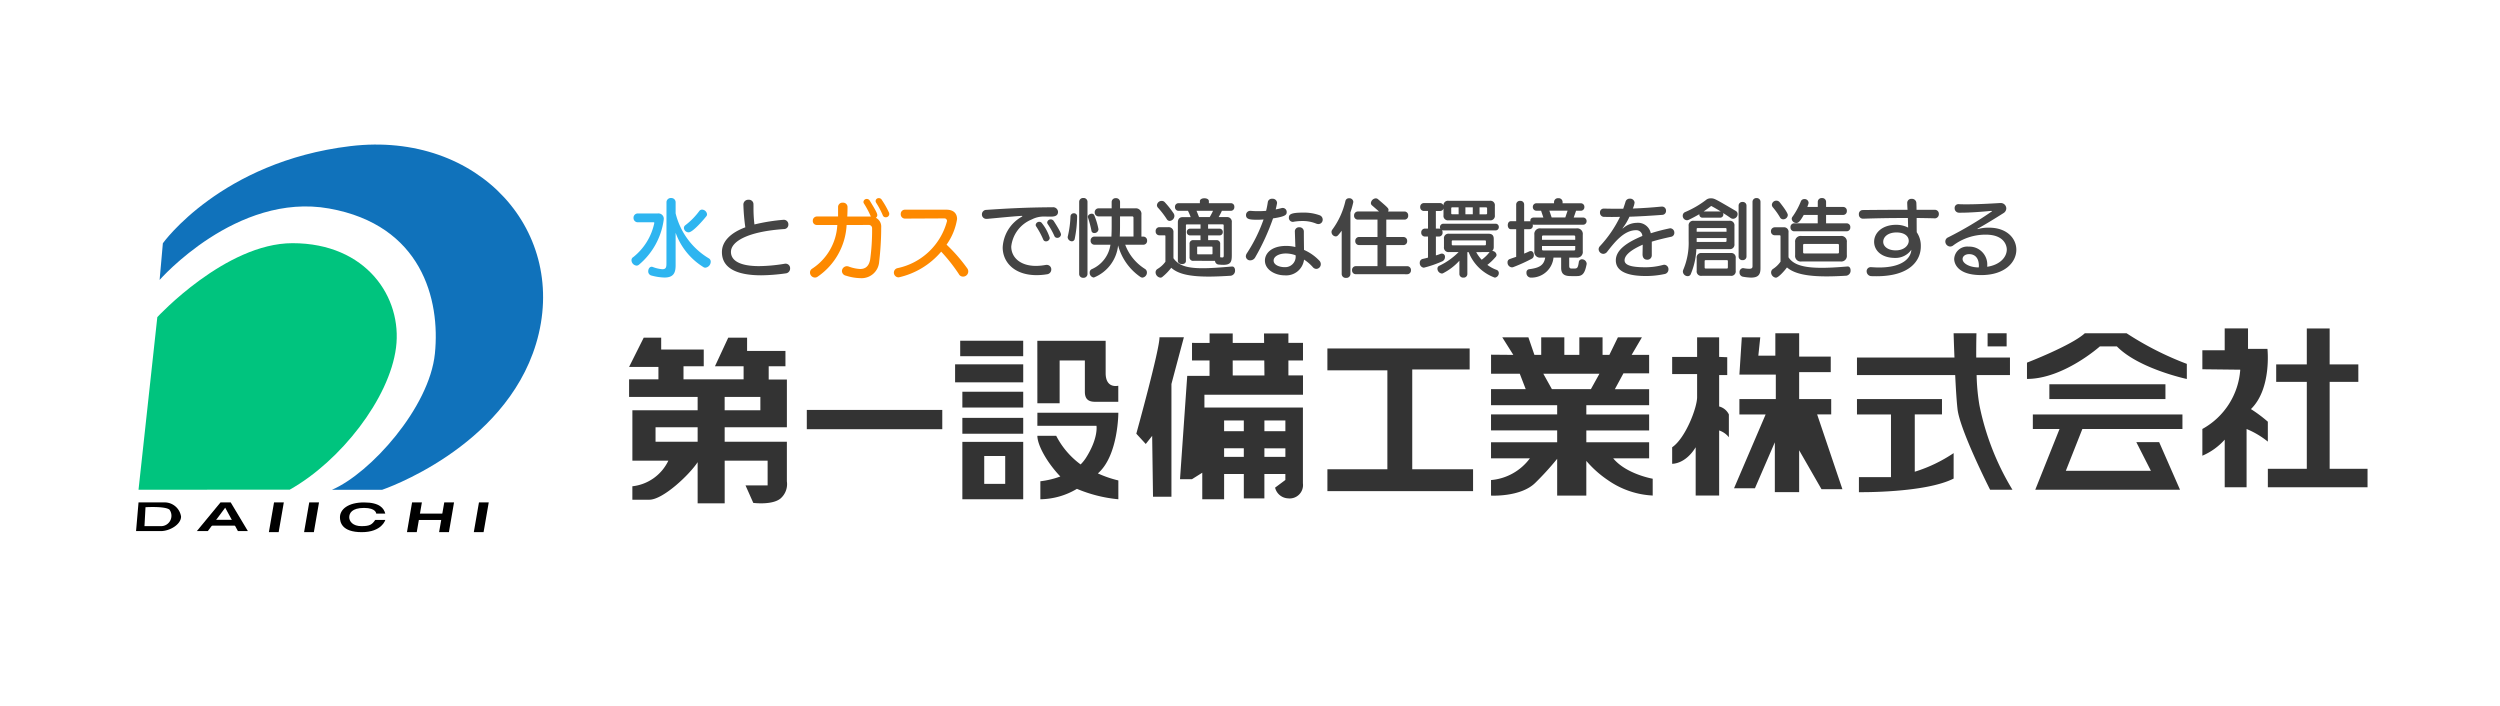 <svg xmlns="http://www.w3.org/2000/svg" xmlns:xlink="http://www.w3.org/1999/xlink" width="294" height="83" viewBox="0 0 294 83">
  <defs>
    <filter id="パス_482" x="1.291" y="13.604" width="60.368" height="58.992" filterUnits="userSpaceOnUse">
      <feOffset input="SourceAlpha"/>
      <feGaussianBlur stdDeviation="5" result="blur"/>
      <feFlood flood-color="#fff" flood-opacity="0.859"/>
      <feComposite operator="in" in2="blur"/>
      <feComposite in="SourceGraphic"/>
    </filter>
    <filter id="パス_483" x="3.773" y="2" width="75.095" height="70.597" filterUnits="userSpaceOnUse">
      <feOffset input="SourceAlpha"/>
      <feGaussianBlur stdDeviation="5" result="blur-2"/>
      <feFlood flood-color="#fff" flood-opacity="0.859"/>
      <feComposite operator="in" in2="blur-2"/>
      <feComposite in="SourceGraphic"/>
    </filter>
    <filter id="パス_484" x="1" y="44.083" width="35.292" height="33.373" filterUnits="userSpaceOnUse">
      <feOffset input="SourceAlpha"/>
      <feGaussianBlur stdDeviation="5" result="blur-3"/>
      <feFlood flood-color="#fff" flood-opacity="0.859"/>
      <feComposite operator="in" in2="blur-3"/>
      <feComposite in="SourceGraphic"/>
    </filter>
    <filter id="パス_485" x="8.151" y="44.082" width="35.999" height="33.375" filterUnits="userSpaceOnUse">
      <feOffset input="SourceAlpha"/>
      <feGaussianBlur stdDeviation="5" result="blur-4"/>
      <feFlood flood-color="#fff" flood-opacity="0.859"/>
      <feComposite operator="in" in2="blur-4"/>
      <feComposite in="SourceGraphic"/>
    </filter>
    <filter id="長方形_103" x="9.667" y="46.125" width="33.272" height="30.685" filterUnits="userSpaceOnUse">
      <feOffset input="SourceAlpha"/>
      <feGaussianBlur stdDeviation="5" result="blur-5"/>
      <feFlood flood-color="#fff" flood-opacity="0.859"/>
      <feComposite operator="in" in2="blur-5"/>
      <feComposite in="SourceGraphic"/>
    </filter>
    <filter id="パス_486" x="16.616" y="44.083" width="31.757" height="33.496" filterUnits="userSpaceOnUse">
      <feOffset input="SourceAlpha"/>
      <feGaussianBlur stdDeviation="5" result="blur-6"/>
      <feFlood flood-color="#fff" flood-opacity="0.859"/>
      <feComposite operator="in" in2="blur-6"/>
      <feComposite in="SourceGraphic"/>
    </filter>
    <filter id="パス_487" x="20.758" y="44.083" width="31.757" height="33.496" filterUnits="userSpaceOnUse">
      <feOffset input="SourceAlpha"/>
      <feGaussianBlur stdDeviation="5" result="blur-7"/>
      <feFlood flood-color="#fff" flood-opacity="0.859"/>
      <feComposite operator="in" in2="blur-7"/>
      <feComposite in="SourceGraphic"/>
    </filter>
    <filter id="パス_488" x="32.86" y="44.083" width="31.758" height="33.496" filterUnits="userSpaceOnUse">
      <feOffset input="SourceAlpha"/>
      <feGaussianBlur stdDeviation="5" result="blur-8"/>
      <feFlood flood-color="#fff" flood-opacity="0.859"/>
      <feComposite operator="in" in2="blur-8"/>
      <feComposite in="SourceGraphic"/>
    </filter>
    <filter id="パス_489" x="36.637" y="44.083" width="31.757" height="33.496" filterUnits="userSpaceOnUse">
      <feOffset input="SourceAlpha"/>
      <feGaussianBlur stdDeviation="5" result="blur-9"/>
      <feFlood flood-color="#fff" flood-opacity="0.859"/>
      <feComposite operator="in" in2="blur-9"/>
      <feComposite in="SourceGraphic"/>
    </filter>
    <filter id="パス_490" x="40.719" y="44.083" width="31.757" height="33.496" filterUnits="userSpaceOnUse">
      <feOffset input="SourceAlpha"/>
      <feGaussianBlur stdDeviation="5" result="blur-10"/>
      <feFlood flood-color="#fff" flood-opacity="0.859"/>
      <feComposite operator="in" in2="blur-10"/>
      <feComposite in="SourceGraphic"/>
    </filter>
    <filter id="長方形_104" x="33.912" y="45.397" width="33.514" height="30.749" filterUnits="userSpaceOnUse">
      <feOffset input="SourceAlpha"/>
      <feGaussianBlur stdDeviation="5" result="blur-11"/>
      <feFlood flood-color="#fff" flood-opacity="0.859"/>
      <feComposite operator="in" in2="blur-11"/>
      <feComposite in="SourceGraphic"/>
    </filter>
    <filter id="パス_491" x="24.982" y="44.087" width="35.331" height="33.496" filterUnits="userSpaceOnUse">
      <feOffset input="SourceAlpha"/>
      <feGaussianBlur stdDeviation="5" result="blur-12"/>
      <feFlood flood-color="#fff" flood-opacity="0.859"/>
      <feComposite operator="in" in2="blur-12"/>
      <feComposite in="SourceGraphic"/>
    </filter>
    <filter id="パス_492" x="58.983" y="23.619" width="234.443" height="50.569" filterUnits="userSpaceOnUse">
      <feOffset input="SourceAlpha"/>
      <feGaussianBlur stdDeviation="5" result="blur-13"/>
      <feFlood flood-color="#fff" flood-opacity="0.859"/>
      <feComposite operator="in" in2="blur-13"/>
      <feComposite in="SourceGraphic"/>
    </filter>
    <filter id="パス_14804" x="69.9" y="8.296" width="182.226" height="39.388" filterUnits="userSpaceOnUse">
      <feOffset input="SourceAlpha"/>
      <feGaussianBlur stdDeviation="5" result="blur-14"/>
      <feFlood flood-color="#fff" flood-opacity="0.859"/>
      <feComposite operator="in" in2="blur-14"/>
      <feComposite in="SourceGraphic"/>
    </filter>
    <filter id="パス_14798" x="80.257" y="8.4" width="38.376" height="39.315" filterUnits="userSpaceOnUse">
      <feOffset input="SourceAlpha"/>
      <feGaussianBlur stdDeviation="5" result="blur-15"/>
      <feFlood flood-color="#fff" flood-opacity="0.859"/>
      <feComposite operator="in" in2="blur-15"/>
      <feComposite in="SourceGraphic"/>
    </filter>
    <filter id="パス_14799" x="87.976" y="8.297" width="31.608" height="32.253" filterUnits="userSpaceOnUse">
      <feOffset input="SourceAlpha"/>
      <feGaussianBlur stdDeviation="5" result="blur-16"/>
      <feFlood flood-color="#fff" flood-opacity="0.859"/>
      <feComposite operator="in" in2="blur-16"/>
      <feComposite in="SourceGraphic"/>
    </filter>
    <filter id="パス_14800" x="90.114" y="9.655" width="38.747" height="37.958" filterUnits="userSpaceOnUse">
      <feOffset input="SourceAlpha"/>
      <feGaussianBlur stdDeviation="5" result="blur-17"/>
      <feFlood flood-color="#fff" flood-opacity="0.859"/>
      <feComposite operator="in" in2="blur-17"/>
      <feComposite in="SourceGraphic"/>
    </filter>
    <filter id="パス_14801" x="59.258" y="10.098" width="33.8" height="36.139" filterUnits="userSpaceOnUse">
      <feOffset input="SourceAlpha"/>
      <feGaussianBlur stdDeviation="5" result="blur-18"/>
      <feFlood flood-color="#fff" flood-opacity="0.859"/>
      <feComposite operator="in" in2="blur-18"/>
      <feComposite in="SourceGraphic"/>
    </filter>
    <filter id="パス_14802" x="61.236" y="8.295" width="37.35" height="39.347" filterUnits="userSpaceOnUse">
      <feOffset input="SourceAlpha"/>
      <feGaussianBlur stdDeviation="5" result="blur-19"/>
      <feFlood flood-color="#fff" flood-opacity="0.859"/>
      <feComposite operator="in" in2="blur-19"/>
      <feComposite in="SourceGraphic"/>
    </filter>
    <filter id="パス_14803" x="65.42" y="9.655" width="32.723" height="32.673" filterUnits="userSpaceOnUse">
      <feOffset input="SourceAlpha"/>
      <feGaussianBlur stdDeviation="5" result="blur-20"/>
      <feFlood flood-color="#fff" flood-opacity="0.859"/>
      <feComposite operator="in" in2="blur-20"/>
      <feComposite in="SourceGraphic"/>
    </filter>
  </defs>
  <g id="ロゴ" transform="translate(-31 -17)">
    <rect id="長方形_1613" data-name="長方形 1613" width="294" height="83" transform="translate(31 17)" fill="#fff"/>
    <g id="スマホロゴ" transform="translate(47 25)">
      <g transform="matrix(1, 0, 0, 1, -16, -8)" filter="url(#パス_482)">
        <path id="パス_482-2" data-name="パス 482" d="M.82,61.692l2.211-20.3s8.021-8.688,15.894-8.694c8.692,0,12.937,6.385,12.177,12.287-.769,5.993-6.533,13.351-12.5,16.7Z" transform="translate(15.47 -4.1)" fill="#00c47e"/>
      </g>
      <g transform="matrix(1, 0, 0, 1, -16, -8)" filter="url(#パス_483)">
        <path id="パス_483-2" data-name="パス 483" d="M7.81,15.92s9.051-10.346,19.936-8.4S40.832,18.222,40.185,24.58,32.6,38.656,28.076,40.6h5.9s14.374-4.829,18.1-17.163C56.03,10.339,45.418-1.646,30.223.186S8.193,11.607,8.193,11.607Z" transform="translate(10.96 17)" fill="#1072bb"/>
      </g>
      <g transform="matrix(1, 0, 0, 1, -16, -8)" filter="url(#パス_484)">
        <path id="パス_484-2" data-name="パス 484" d="M2.868,121.364H.99l.121-2.225s2.268-.142,2.815.28A1.224,1.224,0,0,1,2.868,121.364Zm.586-2.79H.291L0,121.947H2.907c1.05,0,2.385-.777,2.385-1.71a1.955,1.955,0,0,0-1.838-1.662Z" transform="translate(16 -59.49)" fill-rule="evenodd"/>
      </g>
      <g transform="matrix(1, 0, 0, 1, -16, -8)" filter="url(#パス_485)">
        <path id="パス_485-2" data-name="パス 485" d="M20.15,121.944h1.292l2.041-2.751,1.495,2.751h1.171l-2.02-3.375H22.936Z" transform="translate(3 -59.49)"/>
      </g>
      <g transform="matrix(1, 0, 0, 1, -16, -8)" filter="url(#長方形_103)">
        <rect id="長方形_103-2" data-name="長方形 103" width="3.272" height="0.685" transform="translate(24.67 61.13)"/>
      </g>
      <g transform="matrix(1, 0, 0, 1, -16, -8)" filter="url(#パス_486)">
        <path id="パス_486-2" data-name="パス 486" d="M45.15,122.07H44l.607-3.5h1.15Z" transform="translate(-12.38 -59.49)"/>
      </g>
      <g transform="matrix(1, 0, 0, 1, -16, -8)" filter="url(#パス_487)">
        <path id="パス_487-2" data-name="パス 487" d="M56.82,122.07H55.67l.607-3.5h1.15Z" transform="translate(-19.91 -59.49)"/>
      </g>
      <g transform="matrix(1, 0, 0, 1, -16, -8)" filter="url(#パス_488)">
        <path id="パス_488-2" data-name="パス 488" d="M90.92,122.07H89.77l.6-3.5h1.155Z" transform="translate(-41.91 -59.49)"/>
      </g>
      <g transform="matrix(1, 0, 0, 1, -16, -8)" filter="url(#パス_489)">
        <path id="パス_489-2" data-name="パス 489" d="M101.563,122.07h-1.155l.607-3.5h1.15Z" transform="translate(-48.77 -59.49)"/>
      </g>
      <g transform="matrix(1, 0, 0, 1, -16, -8)" filter="url(#パス_490)">
        <path id="パス_490-2" data-name="パス 490" d="M113.059,122.07H111.91l.607-3.5h1.15Z" transform="translate(-56.19 -59.49)"/>
      </g>
      <g transform="matrix(1, 0, 0, 1, -16, -8)" filter="url(#長方形_104)">
        <rect id="長方形_104-2" data-name="長方形 104" width="3.514" height="0.749" transform="translate(48.91 60.4)"/>
      </g>
      <g transform="matrix(1, 0, 0, 1, -16, -8)" filter="url(#パス_491)">
        <path id="パス_491-2" data-name="パス 491" d="M71.833,119.889s0-.667-1.434-.667-1.739.625-1.739,1.1.42,1.043,1.434,1.043,1.253-.2,1.619-.727H72.9s-.4,1.434-2.765,1.434-2.566-1.192-2.566-1.75c0-.937.969-1.746,2.829-1.746s2.342.706,2.5,1.312H71.833Z" transform="translate(-27.59 -59.49)"/>
      </g>
      <g transform="matrix(1, 0, 0, 1, -16, -8)" filter="url(#パス_492)">
        <path id="パス_492-2" data-name="パス 492" d="M188.651,49.261H185.2v2.071h8.062V52.9h-7.674v5.924h4.23a5.327,5.327,0,0,1-4.232,3.012v1.58h2c1.59,0,4.68-2.9,5.676-4.415l0,4.84h3.181V58.823h5.05v2.911h-2.6l.914,2.057s2.18.288,3.181-.5a2.238,2.238,0,0,0,.768-2.039V56.6h-7.315v-1.7h7.317V49.284h-2.139V47.721h1.97V45.916h-4.511V44.357h-2.216L195.3,47.721h3.368v1.54H191.6v-1.54h2.381v-1.97h-5.006V44.357h-2.052L185.2,47.8h3.451v1.458Zm7.788,2.071h4.2V52.9h-4.2ZM193.262,56.6h-4.95v-1.7h4.95ZM206.1,52.858V55.12h15.932V52.858Zm18.039-8.135v1.814h7.409V44.723Zm-.6,2.77v2.116h8.012V47.492Zm.854,3.222v1.863h7.157V50.715Zm0,3.076v1.865h7.157V53.79Zm5.039,7.76h-2.467V58.274h2.467Zm-5.039-4.94v6.755h7.157V56.61Zm8.821-4.534h2.619V47.038H238.8v3.674c0,.759.306,1.188,1.188,1.188h2.742V50.011s-1.485.4-1.485-1.485v-3.8h-8.035Zm0,2.646h6.952s.251,1.435-1.257,3.8a4.6,4.6,0,0,1-.608.745,9.618,9.618,0,0,1-2.87-3.364h-2.216c0,1.065,1.092,3.1,2.7,4.781a10.3,10.3,0,0,1-2.349.562v2.116a8.584,8.584,0,0,0,4.3-1.225,16.435,16.435,0,0,0,4.872,1.225V61.149a12.955,12.955,0,0,1-2.409-.827l.091-.082c2.317-2.116,2.317-7.052,2.317-7.052h-9.52Zm13.5,1.184.1,7.157h2.167V49.809c.356-1.357,1.463-5.494,1.463-5.494h-2.87c.053,1.312-2.724,11.337-2.724,11.337l1.111,1.211ZM251.4,44.975V47.04h2.061l0,1.814h-2.624L249.989,61H251.4l1.207-.759v3.126h2.569V60.395h2.317l0,2.87h2.418v-2.87h2.467v.7l-1.207.9a1.64,1.64,0,0,0,1.508,1.26,1.573,1.573,0,0,0,1.764-1.764V52.577H252.86V51.071h11.592V48.8h-1.716V47.04h1.716V44.974h-1.716V43.865h-2.87l.014,1.111h-3.693V43.865h-2.719l0,1.111Zm4.785,2.066H259.9l.018,1.764h-3.73Zm-1.01,11.337V57.369h2.317v1.006Zm0-3.021V54.1h2.317v1.26Zm4.739-1.26h2.467v1.26h-2.467Zm2.467,3.277v1.006h-2.467v-1.01Zm4.94-11.741V48.2h7.054V59.837h-7.052v2.569h17.13V59.837H277.3V48.1h6.751V45.629Zm21.866.752-2.619-.023V48.6h3.377l.7,1.814h-4.081V52.3h7.779v1.083l-7.779,0v1.883h7.779v1.391h-7.779V58.55l4.57,0a6.343,6.343,0,0,1-4.57,2.555v1.828s3.473.192,5.188-1.485a33.461,33.461,0,0,0,2.591-2.843v4.328h3.428V58.85a12.453,12.453,0,0,0,2.514,2.248,10.07,10.07,0,0,0,5.293,1.828V60.948s-3.108-.535-4.648-2.4l4.228,0V56.659h-7.386V55.271h7.386V53.388l-7.386,0V52.3h7.386V50.418h-4.031l1.01-1.865h3.021V46.384H303.1l1.211-2.066h-2.825l-1.005,2.066h-.8V44.321H296.95v2.064h-1.764V44.321h-2.719v2.064h-.8l-.709-2.066h-3.071Zm4.538,4.031-1.01-1.814h6.6l-1.006,1.814Zm19.666-3.794v-2.3H310.8v2.3h-2.934v2.02H310.8v2.715c0,1.248-1.371,4.829-2.934,5.891v1.942s1.526.078,2.765-1.942v5.676h2.761V55.271a2.431,2.431,0,0,1,1.143.8V53.388a1.752,1.752,0,0,0-1.143-.937V48.759h.951v-2.1Zm9.411-.037,0-2.742H320v2.631h-2l.228-2.152h-2.171l-.283,4.378h4.282v2.88h-4.282v1.81h3.085l-3.716,8.679H317.6l2.34-5.406v5.862H322.8V57.6l2.628,4.579h2.459l-2.971-8.793h1.654V51.58H322.8V48.415h3.716V46.587H322.8Zm24.79,2.171V46.7h-3.967c-.009-1.6.027-2.856.027-2.856h-2.687s.032,1.248.1,2.856H329.6v2.057H341.15c.073,1.517.164,3.039.274,4,.288,2.514,3.831,9.484,3.831,9.484h2.628A30.817,30.817,0,0,1,344,52.3a24.231,24.231,0,0,1-.329-3.542H347.6Zm-2.63-4.911v1.542H347.2V43.845ZM329.6,51.58v1.81l4,0v7.37h-3.771v1.769s7.768.114,11.138-1.6V57.936a17.391,17.391,0,0,1-4.57,2.189V53.384l3.2,0V51.58Zm28.565-6.193h2c2.572,2.628,8.227,3.831,8.227,3.831V47.442a36.553,36.553,0,0,1-7.086-3.6h-4.913c-1.54,1.426-6.8,3.455-6.8,3.455v1.915C353.879,49.215,358.166,45.387,358.166,45.387Zm-5.941,6.193h13.652V49.841H352.224Zm-1.942,1.81V55.1h3.14l-2.856,7.144h17.025l-2.454-5.6h-2.687l1.714,3.368h-10l1.942-4.913h11.769V53.388Zm19.936-5.315,4.456.052a8.634,8.634,0,0,1-4.456,6.97v3.144a7.427,7.427,0,0,0,2.628-1.889v5.6h2.572V55.1a10.079,10.079,0,0,1,2.5,1.485V54.243a16.568,16.568,0,0,0-1.988-1.485c2.459-2.4,1.942-7.085,1.942-7.085h-2.285v-2.4h-2.742v2.569h-2.628ZM378.9,49.56h3.6V59.784H377.92v2.171h11.723V59.782h-4.456V49.558h3.373V47.5h-3.373V43.274H382.5V47.5h-3.6Z" transform="translate(-111.22 -4.65)" fill="#333" fill-rule="evenodd"/>
      </g>
      <g transform="matrix(1, 0, 0, 1, -16, -8)" filter="url(#パス_14804)">
        <path id="パス_14804-2" data-name="パス 14804" d="M-131.333-15.329a.525.525,0,0,0-.167-.39.525.525,0,0,0-.4-.139.569.569,0,0,0-.427.141.569.569,0,0,0-.191.407,23.656,23.656,0,0,0,.228,2.692c-1.715.638-2.752,1.645-2.752,2.912,0,1.974,1.895,2.732,4.627,2.732a21.886,21.886,0,0,0,2.892-.229.566.566,0,0,0,.5-.577.528.528,0,0,0-.147-.4.528.528,0,0,0-.391-.161.447.447,0,0,0-.108.009,19.248,19.248,0,0,1-3,.278c-2.3,0-3.311-.668-3.311-1.675,0-1.207,1.935-2.393,6.253-2.683a.513.513,0,0,0,.363-.164.513.513,0,0,0,.136-.374.536.536,0,0,0-.16-.4.536.536,0,0,0-.4-.153,22.369,22.369,0,0,0-3.43.548,15.985,15.985,0,0,1-.11-2.074ZM-99.8-13.964q.09,0,.09.03c0,.02-.03.052-.1.09a4.392,4.392,0,0,0-2.214,3.59c0,1.725,1.356,3.261,3.989,3.261a7.468,7.468,0,0,0,1.207-.1.563.563,0,0,0,.519-.558.525.525,0,0,0-.15-.392.525.525,0,0,0-.389-.157.614.614,0,0,0-.13.01,6.613,6.613,0,0,1-1.127.11c-1.9,0-2.912-1.037-2.912-2.274A3.877,3.877,0,0,1-98.6-13.545a3.044,3.044,0,0,1,1.5-.339c.219,0,.449.01.678.01.339,0,.907-.01.907-.558a.569.569,0,0,0-.2-.41.569.569,0,0,0-.434-.135c-3.48.02-5.864.179-7.808.309a.521.521,0,0,0-.367.163.521.521,0,0,0-.142.375.513.513,0,0,0,.164.383.513.513,0,0,0,.394.135h.07c1.147-.1,2.633-.259,3.989-.349Zm3.311,2.593a5.293,5.293,0,0,0-.907-1.715.384.384,0,0,0-.319-.18.42.42,0,0,0-.429.367.322.322,0,0,0,.06.179,9.767,9.767,0,0,1,.828,1.536.337.337,0,0,0,.319.219.439.439,0,0,0,.448-.406Zm1.326-.389c0-.09-.052-.359-.858-1.6a.42.42,0,0,0-.349-.189.406.406,0,0,0-.42.359.345.345,0,0,0,.07.2,8.79,8.79,0,0,1,.778,1.4.346.346,0,0,0,.329.21.43.43,0,0,0,.449-.378Zm9.683,1.191a.445.445,0,0,0,.323-.144.445.445,0,0,0,.116-.334.445.445,0,0,0-.116-.334.445.445,0,0,0-.323-.144h-.229v-2.585a.655.655,0,0,0-.186-.552.655.655,0,0,0-.552-.186h-1.775v-.758a.453.453,0,0,0-.15-.324.454.454,0,0,0-.338-.115.457.457,0,0,0-.344.112.457.457,0,0,0-.155.327v.758h-1.526a.447.447,0,0,0-.334.127.447.447,0,0,0-.134.332.46.46,0,0,0,.127.347.46.46,0,0,0,.342.141h1.526v1.137c0,.439-.01.848-.03,1.237h-2.014a.443.443,0,0,0-.317.147.443.443,0,0,0-.112.331.443.443,0,0,0,.112.331.443.443,0,0,0,.317.147h1.9A3.709,3.709,0,0,1-91.564-7.69a.427.427,0,0,0-.229.409.548.548,0,0,0,.489.568,4.577,4.577,0,0,0,2.852-3.779,6.577,6.577,0,0,0,2.624,3.71.486.486,0,0,0,.239.08.6.6,0,0,0,.527-.6A.487.487,0,0,0-85.3-7.73a5.7,5.7,0,0,1-2.314-2.839Zm-7.552,3.448a.453.453,0,0,0,.15.324.453.453,0,0,0,.338.115A.448.448,0,0,0-92.2-6.8a.448.448,0,0,0,.149-.326v-8.5a.448.448,0,0,0-.149-.326.448.448,0,0,0-.34-.113.453.453,0,0,0-.338.115.453.453,0,0,0-.15.324Zm6.392-4.409h-1.615c.02-.4.03-.8.03-1.237V-13.9H-86.8a.139.139,0,0,1,.118.039.139.139,0,0,1,.039.118ZM-93.272-13.9a.353.353,0,0,0-.107-.269.353.353,0,0,0-.272-.1.385.385,0,0,0-.4.367,12.059,12.059,0,0,1-.319,2.362.409.409,0,0,0-.01.11.515.515,0,0,0,.5.459.346.346,0,0,0,.329-.309,13.5,13.5,0,0,0,.279-2.6Zm2.034-.1a.315.315,0,0,0-.319-.219c-.21,0-.449.157-.449.359a.248.248,0,0,0,.01.09,12.536,12.536,0,0,1,.409,1.546.318.318,0,0,0,.339.279.472.472,0,0,0,.489-.449,8.4,8.4,0,0,0-.477-1.6Zm14.183,5.326a.466.466,0,0,0,.459.439,4.91,4.91,0,0,0,.509.03c.878,0,1.007-.349,1.007-1.127v-3.858a.55.55,0,0,0-.148-.466.55.55,0,0,0-.461-.164h-.937a7.306,7.306,0,0,0,.379-.738h1.059a.413.413,0,0,0,.3-.135.413.413,0,0,0,.106-.314.408.408,0,0,0-.1-.315.408.408,0,0,0-.3-.133h-2.593v-.229c0-.239-.259-.349-.529-.349s-.529.11-.529.349v.229h-2.523a.414.414,0,0,0-.3.135.414.414,0,0,0-.106.314.42.42,0,0,0,.109.312.42.42,0,0,0,.3.137h1.117a6.1,6.1,0,0,1,.319.738h-.907c-.4,0-.6.219-.6.63v4.527c0,.239.249.367.489.367s.459-.11.459-.367v-4.18a.1.1,0,0,1,.03-.09.1.1,0,0,1,.09-.03h1.6v.506h-1.249a.364.364,0,0,0-.263.117.364.364,0,0,0-.1.272.367.367,0,0,0,.093.277.367.367,0,0,0,.266.122h1.247v.558h-.818a.417.417,0,0,0-.35.118.417.417,0,0,0-.118.35v1.506a.41.41,0,0,0,.12.347.41.41,0,0,0,.349.112Zm1.972.668c-1.386.12-2.5.2-3.42.2-1.837,0-2.834-.309-3.44-1.177v-3.022a.559.559,0,0,0-.149-.457.559.559,0,0,0-.449-.172h-1.064a.437.437,0,0,0-.319.145.437.437,0,0,0-.11.333.437.437,0,0,0,.11.333.437.437,0,0,0,.319.145h.618c.08,0,.1.04.1.12v2.986a3.1,3.1,0,0,1-.937.855.462.462,0,0,0-.219.4.643.643,0,0,0,.558.618.34.34,0,0,0,.219-.07A6.511,6.511,0,0,0-82.2-7.86c.828.758,2.254,1.037,4.418,1.037.768,0,1.627-.04,2.583-.1a.594.594,0,0,0,.5-.638c0-.229-.11-.449-.339-.449Zm-.945-1.365c0,.229-.02.3-.179.3a1.512,1.512,0,0,1-.239-.03v-1.537a.413.413,0,0,0-.117-.352.413.413,0,0,0-.352-.117h-.949v-.561H-76.5a.367.367,0,0,0,.266-.122.367.367,0,0,0,.093-.277.364.364,0,0,0-.1-.272.364.364,0,0,0-.263-.117h-1.365v-.509h1.705c.09,0,.13.04.13.12Zm-6.921-6.183a.472.472,0,0,0-.367-.17.558.558,0,0,0-.568.5.44.44,0,0,0,.14.319,10.189,10.189,0,0,1,1.037,1.356.388.388,0,0,0,.329.179.6.6,0,0,0,.548-.588.564.564,0,0,0-.1-.309,10.913,10.913,0,0,0-1.019-1.288Zm5.6,6.012c0,.07-.02.1-.1.1h-1.615c-.07,0-.09-.03-.09-.1v-.728c0-.06.03-.08.09-.08h1.614c.07,0,.1.02.1.08Zm.06-5.016a7.46,7.46,0,0,1-.389.738H-78.93c-.1-.239-.189-.489-.3-.738Zm10.7,5.734a4.873,4.873,0,0,1,1.027.878.565.565,0,0,0,.429.219.551.551,0,0,0,.519-.558.583.583,0,0,0-.179-.42,5.585,5.585,0,0,0-1.795-1.256c-.01-.718-.02-1.466-.02-2.164a.5.5,0,0,0-.157-.363.5.5,0,0,0-.372-.135.483.483,0,0,0-.366.119.483.483,0,0,0-.162.349c0,.02,0,.02.06,1.855a4.5,4.5,0,0,0-1.087-.13c-1.735,0-2.493.888-2.493,1.725,0,1.067,1.177,1.735,2.324,1.735A2.116,2.116,0,0,0-66.584-8.827Zm-6.332-5.731a.491.491,0,0,0-.348.147.491.491,0,0,0-.14.351c0,.538.558.548,1.376.548q.344,0,.688-.03a18.261,18.261,0,0,1-1.965,3.979.694.694,0,0,0-.12.349.5.5,0,0,0,.163.351.5.5,0,0,0,.365.128.674.674,0,0,0,.588-.379,26.6,26.6,0,0,0,2.084-4.557c1.466-.219,1.606-.42,1.606-.748a.468.468,0,0,0-.13-.335.468.468,0,0,0-.329-.144.467.467,0,0,0-.157.02c-.229.06-.449.11-.678.157q.09-.359.15-.688a.374.374,0,0,0,.01-.1.513.513,0,0,0-.185-.355.513.513,0,0,0-.383-.114.477.477,0,0,0-.519.389,10.326,10.326,0,0,1-.2,1.029c-.319.03-.638.04-.957.04a8.419,8.419,0,0,1-.868-.04ZM-64.9-13a.506.506,0,0,0,.364-.152.506.506,0,0,0,.145-.367.545.545,0,0,0-.339-.509,5.4,5.4,0,0,0-1.994-.319c-1.4,0-1.645.21-1.645.6a.472.472,0,0,0,.128.34.472.472,0,0,0,.331.149.276.276,0,0,0,.09-.01,5.956,5.956,0,0,1,1.027-.09,4.137,4.137,0,0,1,1.627.3A.735.735,0,0,0-64.9-13Zm-2.67,3.76a1.234,1.234,0,0,1-.366.955,1.234,1.234,0,0,1-.96.351c-.509,0-1.266-.219-1.266-.778,0-.479.63-.828,1.436-.828a3.323,3.323,0,0,1,1.147.21ZM-54.45-7.1a.442.442,0,0,0,.32-.14.442.442,0,0,0,.118-.329.445.445,0,0,0-.115-.334.445.445,0,0,0-.322-.145h-2.463v-2.482h2.024a.437.437,0,0,0,.319-.145.437.437,0,0,0,.11-.333.434.434,0,0,0-.112-.328.434.434,0,0,0-.316-.141h-2.024v-2.044h2.144a.437.437,0,0,0,.319-.145.437.437,0,0,0,.11-.333.437.437,0,0,0-.11-.333.437.437,0,0,0-.319-.145H-56.7a.454.454,0,0,0,.05-.2c0-.18-.14-.309-1.247-1.256a.4.4,0,0,0-.249-.091.619.619,0,0,0-.577.548.353.353,0,0,0,.13.279l.828.718h-2.5a.443.443,0,0,0-.317.147A.443.443,0,0,0-60.7-14a.443.443,0,0,0,.112.331.443.443,0,0,0,.317.147h2.324v2.044h-2.184a.44.44,0,0,0-.314.143.44.44,0,0,0-.115.326.444.444,0,0,0,.112.331.443.443,0,0,0,.317.147h2.184V-8.05h-2.563a.444.444,0,0,0-.317.147.443.443,0,0,0-.112.331.44.44,0,0,0,.115.326.44.44,0,0,0,.314.143Zm-7.707-.01a.469.469,0,0,0,.165.331.469.469,0,0,0,.353.108.466.466,0,0,0,.348-.111.466.466,0,0,0,.161-.328v-7.26a10.823,10.823,0,0,0,.329-1.167.276.276,0,0,0,.01-.09.457.457,0,0,0-.489-.409.42.42,0,0,0-.439.319,9.091,9.091,0,0,1-1.546,3.381.459.459,0,0,0-.09.269.53.53,0,0,0,.479.519c.189,0,.259-.052.718-.668Zm18.089-5.144a.379.379,0,0,0,.282-.114.379.379,0,0,0,.107-.285.376.376,0,0,0-.11-.279.376.376,0,0,0-.279-.11H-50.2a.4.4,0,0,0-.293.128.4.4,0,0,0-.106.3.583.583,0,0,0,.04.179.379.379,0,0,0-.157-.03h-.367v-2.074h.489a.4.4,0,0,0,.409-.3v.8a.525.525,0,0,0,.148.451.525.525,0,0,0,.451.148h4.842a.525.525,0,0,0,.451-.148.525.525,0,0,0,.148-.451V-15.14a.525.525,0,0,0-.148-.45.525.525,0,0,0-.45-.147h-4.845a.525.525,0,0,0-.441.142.525.525,0,0,0-.157.436.415.415,0,0,0-.409-.309h-1.9a.432.432,0,0,0-.313.137.432.432,0,0,0-.116.322.435.435,0,0,0,.113.327.435.435,0,0,0,.316.141h.489v2.074h-.367a.435.435,0,0,0-.316.141.435.435,0,0,0-.113.327.44.44,0,0,0,.115.326.44.44,0,0,0,.314.143h.367v2.473c-.2.06-.409.11-.63.157a.445.445,0,0,0-.339.459.534.534,0,0,0,.48.572,12.894,12.894,0,0,0,2.184-.758.551.551,0,0,0,.3-.5.36.36,0,0,0-.087-.276.36.36,0,0,0-.262-.123.59.59,0,0,0-.21.04,3.361,3.361,0,0,1-.509.17v-2.214h.367a.448.448,0,0,0,.318-.159.448.448,0,0,0,.1-.34.552.552,0,0,0-.06-.259.452.452,0,0,0,.157.03Zm-4.248,5.124a.434.434,0,0,0,.141.316.434.434,0,0,0,.328.112.429.429,0,0,0,.329-.111.429.429,0,0,0,.139-.318V-9.7h.15a5.2,5.2,0,0,0,3.081,3,.541.541,0,0,0,.469-.54.392.392,0,0,0-.281-.379A4.161,4.161,0,0,1-45.026-8.2a6.6,6.6,0,0,0,.969-.928.367.367,0,0,0,.11-.249.518.518,0,0,0-.509-.459.615.615,0,0,0,.18-.469v-.957c0-.409-.2-.6-.608-.6h-4.647a.525.525,0,0,0-.451.148.525.525,0,0,0-.148.451v.957a.529.529,0,0,0,.15.449.529.529,0,0,0,.449.15h1.127A8.14,8.14,0,0,1-50.669-8.1a.364.364,0,0,0-.229.349.582.582,0,0,0,.519.568.352.352,0,0,0,.189-.06,6.732,6.732,0,0,0,1.875-1.446Zm3.121-3.5c0,.09-.04.13-.12.13h-3.779c-.08,0-.12-.04-.12-.13v-.329a.1.1,0,0,1,.03-.09.1.1,0,0,1,.09-.03h3.779a.1.1,0,0,1,.09.03.1.1,0,0,1,.03.09Zm.429.927a4.689,4.689,0,0,1-.926.9,4.267,4.267,0,0,1-.648-.9Zm-.289-4.577a.116.116,0,0,1-.033.1.116.116,0,0,1-.1.033h-.758v-.818h.758c.08,0,.13.04.13.12Zm-1.685.13h-.868v-.818h.867Zm-1.665,0h-.738a.116.116,0,0,1-.1-.033.116.116,0,0,1-.033-.1v-.568a.114.114,0,0,1,.13-.12h.738Zm13.9,7.27c.648,0,.937-.289,1.147-1.378a.248.248,0,0,0,.01-.08.554.554,0,0,0-.548-.519.367.367,0,0,0-.379.349c-.1.658-.18.738-.529.738h-.279c-.17,0-.319-.01-.319-.319v-.966h.848a.661.661,0,0,0,.561-.187.661.661,0,0,0,.187-.561v-1.942a.661.661,0,0,0-.187-.561.661.661,0,0,0-.561-.187h-4.2a.661.661,0,0,0-.558.188.661.661,0,0,0-.188.558v1.942a.661.661,0,0,0,.187.561.661.661,0,0,0,.561.187h.529c-.157.937-.738,1.217-1.885,1.365a.372.372,0,0,0-.247.144.372.372,0,0,0-.072.276.536.536,0,0,0,.134.392.536.536,0,0,0,.374.179h.07a2.616,2.616,0,0,0,2.6-2.353h.9v1.207c0,.9.608.967,1.217.967Zm.718-6.043a.407.407,0,0,0,.31-.119.407.407,0,0,0,.119-.31.405.405,0,0,0-.121-.3.405.405,0,0,0-.307-.115h-1.086l.279-.8h.548a.415.415,0,0,0,.311-.125.415.415,0,0,0,.118-.314.415.415,0,0,0-.118-.314.415.415,0,0,0-.311-.125h-2.134v-.157a.457.457,0,0,0-.155-.327.457.457,0,0,0-.344-.112.46.46,0,0,0-.349.109.46.46,0,0,0-.159.33v.157H-39.25a.42.42,0,0,0-.31.126.42.42,0,0,0-.119.312.42.42,0,0,0,.119.312.42.42,0,0,0,.31.126h.54l.269.8h-1.1c-.279,0-.429.14-.429.349a.276.276,0,0,0,.01.09H-40.7V-15.3a.429.429,0,0,0-.139-.318.429.429,0,0,0-.329-.111.434.434,0,0,0-.328.112.434.434,0,0,0-.141.316v1.965h-.63c-.239,0-.359.229-.359.469s.12.469.359.469h.63v3.251c-.229.08-.479.157-.748.259a.387.387,0,0,0-.269.4.558.558,0,0,0,.5.577.4.4,0,0,0,.179-.03,18.764,18.764,0,0,0,2.213-1.005.46.46,0,0,0,.2-.409c0-.239-.12-.469-.349-.469a.465.465,0,0,0-.219.05c-.157.08-.349.157-.568.249V-12.4h.638a.388.388,0,0,0,.288-.134.388.388,0,0,0,.091-.3.253.253,0,0,0-.02-.12.414.414,0,0,0,.157.03Zm-.907,2.872a.142.142,0,0,1-.041.117.142.142,0,0,1-.117.041h-3.6a.14.14,0,0,1-.112-.043.14.14,0,0,1-.037-.114v-.367h3.909Zm0-1.1H-38.6v-.359a.132.132,0,0,1,.037-.112.132.132,0,0,1,.112-.037h3.6c.11,0,.157.052.157.15Zm-1.167-2.624h-1.606l-.269-.8h2.144Zm9.384,5.855c-1.665,0-2.414-.259-2.414-.818,0-.489.5-1.117,2.134-1.837,0,.1-.02,1.037-.02,1.167.01.329.17.6.548.6a.513.513,0,0,0,.378-.14.513.513,0,0,0,.161-.369v-1.613c.568-.179,1.4-.389,2.284-.577a.458.458,0,0,0,.367-.469.506.506,0,0,0-.137-.37.506.506,0,0,0-.361-.159,21.555,21.555,0,0,0-2.271.587,1.536,1.536,0,0,0-1.655-1.227,2.5,2.5,0,0,0-1.606.638.169.169,0,0,1-.05.02.01.01,0,0,1-.01-.01c0-.01.01-.02.03-.05a6.386,6.386,0,0,0,.78-1.316c1.247-.04,2.563-.12,3.869-.219a.455.455,0,0,0,.316-.148.455.455,0,0,0,.118-.328.468.468,0,0,0-.126-.351.468.468,0,0,0-.343-.148h-.056c-1.1.11-2.244.189-3.381.229a2.4,2.4,0,0,0,.21-.7.516.516,0,0,0-.558-.459.5.5,0,0,0-.509.359c-.08.279-.18.558-.269.828h-.61c-.568,0-1.167-.01-1.665-.02h-.02a.437.437,0,0,0-.322.138.437.437,0,0,0-.117.33.482.482,0,0,0,.127.353.482.482,0,0,0,.342.155c.269,0,.588.01.917.01s.668-.01.967-.01A13.9,13.9,0,0,1-31.79-10.4a.542.542,0,0,0-.151.355.567.567,0,0,0,.548.548.584.584,0,0,0,.459-.249c.907-1.167,2-2.533,3.4-2.533a.712.712,0,0,1,.736.679c-1.745.728-3.121,1.615-3.121,2.872,0,.63.309,1.837,3.52,1.837a10.445,10.445,0,0,0,2.2-.229.546.546,0,0,0,.469-.548.517.517,0,0,0-.134-.379.517.517,0,0,0-.365-.169.686.686,0,0,0-.13.02,8.135,8.135,0,0,1-2.024.277Zm9.9-2.134a.532.532,0,0,0,.454-.147.532.532,0,0,0,.154-.452v-2.122a.535.535,0,0,0-.151-.458.535.535,0,0,0-.458-.151h-4.178a.532.532,0,0,0-.452.154.532.532,0,0,0-.147.454v1.715a8.094,8.094,0,0,1-.618,3.4.606.606,0,0,0-.06.249.568.568,0,0,0,.568.538.378.378,0,0,0,.359-.239,8.551,8.551,0,0,0,.658-2.942Zm.157,3.141a.525.525,0,0,0,.451-.148.525.525,0,0,0,.148-.451V-8.995a.525.525,0,0,0-.148-.451.525.525,0,0,0-.451-.148h-3.391a.525.525,0,0,0-.451.148.525.525,0,0,0-.148.451v1.484a.525.525,0,0,0,.148.451.525.525,0,0,0,.451.148Zm2.575-1.138c0,.219-.09.309-.409.309a3.785,3.785,0,0,1-.638-.07c-.02,0-.052-.01-.07-.01a.464.464,0,0,0-.409.509.491.491,0,0,0,.42.509,6.141,6.141,0,0,0,.937.1c.84,0,1.107-.349,1.107-1.087v-7.827a.437.437,0,0,0-.138-.322.437.437,0,0,0-.33-.117.442.442,0,0,0-.329.119.442.442,0,0,0-.14.32Zm-3.819-5.7a.371.371,0,0,0,.281-.108.371.371,0,0,0,.108-.281.452.452,0,0,0-.03-.157c.279.17.568.359.878.577a.541.541,0,0,0,.309.1.555.555,0,0,0,.519-.548.42.42,0,0,0-.231-.387c-2.491-1.459-2.511-1.47-2.91-1.47a.847.847,0,0,0-.509.14,11.316,11.316,0,0,1-2.523,1.476.459.459,0,0,0-.279.429.518.518,0,0,0,.489.529.531.531,0,0,0,.239-.06c.439-.21.84-.429,1.227-.648v.02a.363.363,0,0,0,.1.28.363.363,0,0,0,.277.109Zm2.184,4.566a.429.429,0,0,0,.139.318.429.429,0,0,0,.329.111.426.426,0,0,0,.324-.114.426.426,0,0,0,.135-.315V-15.17a.426.426,0,0,0-.135-.315.426.426,0,0,0-.324-.114.429.429,0,0,0-.329.111.429.429,0,0,0-.139.318ZM-16.743-7.9c0,.09-.04.13-.13.13h-2.471c-.09,0-.13-.04-.13-.13v-.728c0-.09.04-.13.13-.13h2.473c.09,0,.13.04.13.13Zm-.157-3.131c0,.09-.04.13-.12.13h-3.391v-.449h3.51Zm0-1.067h-3.512v-.309a.1.1,0,0,1,.03-.09.1.1,0,0,1,.09-.03h3.271a.1.1,0,0,1,.09.03.1.1,0,0,1,.03.09Zm-2.692-2.383c.279-.189.618-.439.888-.648.389.2.8.449,1.127.648ZM-3.5-8.6a.661.661,0,0,0,.561-.187.661.661,0,0,0,.187-.561v-1.506a.661.661,0,0,0-.187-.561A.661.661,0,0,0-3.5-11.6H-8.085a.661.661,0,0,0-.561.187.661.661,0,0,0-.187.561v1.506a.661.661,0,0,0,.187.561.661.661,0,0,0,.561.187Zm.728-3.55a.434.434,0,0,0,.316-.141.434.434,0,0,0,.112-.328.429.429,0,0,0-.111-.329.429.429,0,0,0-.318-.139H-5.193v-.987h2.014a.434.434,0,0,0,.316-.141.434.434,0,0,0,.112-.328.429.429,0,0,0-.111-.329.429.429,0,0,0-.318-.139H-5.193v-.608a.448.448,0,0,0-.149-.326.448.448,0,0,0-.34-.113.453.453,0,0,0-.338.115.453.453,0,0,0-.15.324v.608H-7.4l.13-.367a.93.93,0,0,0,.02-.14.461.461,0,0,0-.5-.42.42.42,0,0,0-.409.269,8.523,8.523,0,0,1-.967,1.784.446.446,0,0,0-.11.269.542.542,0,0,0,.538.489c.239,0,.429-.15.878-.947h1.645v.987H-8.952a.435.435,0,0,0-.316.141.435.435,0,0,0-.113.327.44.44,0,0,0,.115.326.44.44,0,0,0,.314.143Zm.08,4.138c-1.167.1-2.152.157-3,.157-2.164,0-3.359-.367-3.919-1.237v-2.92a.532.532,0,0,0-.147-.455.532.532,0,0,0-.453-.153h-1.007a.455.455,0,0,0-.333.14.455.455,0,0,0-.126.338.445.445,0,0,0,.13.329.445.445,0,0,0,.329.13h.548a.1.1,0,0,1,.09.03.1.1,0,0,1,.03.09v2.984a3.136,3.136,0,0,1-.888.858.49.49,0,0,0-.219.409.636.636,0,0,0,.558.618c.309,0,1.05-.848,1.306-1.207.878.756,2.415,1.054,4.667,1.054.708,0,1.476-.03,2.314-.08a.594.594,0,0,0,.5-.638c0-.229-.11-.449-.339-.449Zm-.987-1.685a.139.139,0,0,1-.039.118.139.139,0,0,1-.118.039H-7.744q-.15,0-.15-.157v-.818a.132.132,0,0,1,.037-.112.132.132,0,0,1,.112-.037h3.909c.11,0,.157.052.157.15Zm-6.013-4.356c0-.319-.828-1.346-.947-1.5a.5.5,0,0,0-.4-.2.525.525,0,0,0-.529.489.485.485,0,0,0,.13.309,8.556,8.556,0,0,1,.828,1.167.42.42,0,0,0,.379.229.535.535,0,0,0,.536-.5Zm17.272.385a.489.489,0,0,0,.356-.154.489.489,0,0,0,.132-.365.462.462,0,0,0-.131-.35.462.462,0,0,0-.347-.139H5.445c0-.269-.01-.529-.02-.8a.508.508,0,0,0-.17-.362.508.508,0,0,0-.379-.127.481.481,0,0,0-.363.115.481.481,0,0,0-.165.343s.01.459.04.828q-2.633,0-5.265.03a.46.46,0,0,0-.339.149.46.46,0,0,0-.12.35.483.483,0,0,0,.13.367.483.483,0,0,0,.358.152h.03c1.526-.05,3.051-.08,4.577-.08h.668l.03,1.127a3.019,3.019,0,0,0-1.417-.329c-1.615,0-2.583.937-2.583,1.994,0,1.027.868,1.9,2.463,1.9a2.267,2.267,0,0,0,1.915-.957c-.06.977-1.027,2.084-3.819,2.084-.279,0-.577-.02-.9-.04H.066a.472.472,0,0,0-.351.138.472.472,0,0,0-.138.351.571.571,0,0,0,.174.408.571.571,0,0,0,.414.16c.2.01.389.01.568.01,4.049,0,5.215-1.945,5.215-3.5a2.825,2.825,0,0,0-.479-1.675c-.01-.558-.01-1.117-.01-1.675.7.01,1.4.02,2.094.04ZM4.529-11.033c0,.548-.548,1.127-1.536,1.127-.937,0-1.466-.479-1.466-1.007,0-.6.588-1.1,1.556-1.1,1,0,1.444.481,1.444.98Zm9.232,2.914a2.1,2.1,0,0,0-.6-1.6,2.1,2.1,0,0,0-1.586-.627A1.535,1.535,0,0,0,9.872-8.9c0,.13,0,1.9,3.181,1.9,2.8,0,4.128-1.526,4.128-2.982,0-1.346-1.137-2.624-3.281-2.593a4.184,4.184,0,0,0-1.207.157.175.175,0,0,1-.06.01c-.02,0-.03,0-.03-.01s.02-.03.06-.06c.778-.42,2.074-1.217,3.032-1.825A.661.661,0,0,0,16-14.842a.645.645,0,0,0-.213-.466.645.645,0,0,0-.485-.164h-.07c-1.266.08-2.712.15-3.839.15-.367,0-.708,0-.987-.02h-.04a.437.437,0,0,0-.322.138.437.437,0,0,0-.117.33.513.513,0,0,0,.136.374.513.513,0,0,0,.363.164h.249c.868,0,2.164-.08,3.49-.21h.06c.052,0,.1.01.1.04a42.1,42.1,0,0,1-5.166,3.071.531.531,0,0,0-.329.479.6.6,0,0,0,.568.6.6.6,0,0,0,.319-.1,6.334,6.334,0,0,1,3.859-1.3c2.264,0,2.483,1.386,2.483,1.745,0,.878-.768,1.8-2.3,2.034Zm-1,.219c-1.057,0-1.9-.459-1.9-.987,0-.319.3-.577.778-.577.319,0,1.137.12,1.137,1.386,0,.059-.009.119-.009.178Z" transform="translate(219.94 39.35)" fill="#444"/>
      </g>
      <g transform="matrix(1, 0, 0, 1, -16, -8)" filter="url(#パス_14798)">
        <path id="パス_14798-2" data-name="パス 14798" d="M190,415.065a.379.379,0,0,1,.359.367,25.579,25.579,0,0,1-.229,3.7c-.157.85-.617,1.112-1.185,1.112a4.469,4.469,0,0,1-1.336-.289.777.777,0,0,0-.21-.04.594.594,0,0,0-.588.577.574.574,0,0,0,.481.539,5.976,5.976,0,0,0,1.675.289,2.073,2.073,0,0,0,2.224-1.942,34.737,34.737,0,0,0,.239-4.041,1.155,1.155,0,0,0-.63-1.117.367.367,0,0,0,.17-.309c0-.2-.17-.539-.888-1.705a.4.4,0,0,0-.339-.2.378.378,0,0,0-.4.349.309.309,0,0,0,.053.18,10.863,10.863,0,0,1,.8,1.506.035.035,0,0,0,.01.03H187.44c.02-.367.03-.748.03-1.127a.514.514,0,0,0-.525-.5h-.031a.514.514,0,0,0-.557.467v1.158h-2.483a.486.486,0,0,0-.489.484v.025a.465.465,0,0,0,.44.489h2.442a6.53,6.53,0,0,1-2.952,5.136.528.528,0,0,0-.259.449.6.6,0,0,0,.577.6.545.545,0,0,0,.329-.11,7.847,7.847,0,0,0,3.4-6.073Z" transform="translate(-87.8 -388.61)" fill="#fd8900"/>
      </g>
      <g transform="matrix(1, 0, 0, 1, -16, -8)" filter="url(#パス_14799)">
        <path id="パス_14799-2" data-name="パス 14799" d="M199.369,413.685a.519.519,0,0,0-.03-.17,10.667,10.667,0,0,0-.84-1.486.4.4,0,0,0-.359-.219.358.358,0,0,0-.379.337h0a.413.413,0,0,0,.06.2,9.643,9.643,0,0,1,.778,1.466.354.354,0,0,0,.349.249.4.4,0,0,0,.42-.377Z" transform="translate(-94.79 -388.51)" fill="#fd8900"/>
      </g>
      <g transform="matrix(1, 0, 0, 1, -16, -8)" filter="url(#パス_14800)">
        <path id="パス_14800-2" data-name="パス 14800" d="M207.787,415.424a.294.294,0,0,1,.3.287c0,.01,0,.021,0,.033a7.643,7.643,0,0,1-5.8,5.525.541.541,0,0,0-.447.531.559.559,0,0,0,.56.558h.011a9.177,9.177,0,0,0,4.993-3.023,19.62,19.62,0,0,1,2.075,2.634.546.546,0,0,0,.479.3.609.609,0,0,0,.52-.957,19.125,19.125,0,0,0-2.443-2.8,7.115,7.115,0,0,0,1.237-3.012c0-.648-.409-1.1-1.256-1.1h-4.859a.488.488,0,0,0-.509.466.44.44,0,0,0,0,.053.5.5,0,0,0,.472.528h.039Z" transform="translate(-96.72 -389.74)" fill="#fd8900"/>
      </g>
      <g transform="matrix(1, 0, 0, 1, -16, -8)" filter="url(#パス_14801)">
        <path id="パス_14801-2" data-name="パス 14801" d="M145.666,416.838c.06,0,.08.03.08.09a6.93,6.93,0,0,1-2.463,4,.42.42,0,0,0-.219.379.655.655,0,0,0,.588.63.44.44,0,0,0,.279-.1,8.359,8.359,0,0,0,2.922-5.285c0-.04.01-.1.01-.14a.63.63,0,0,0-.645-.615.562.562,0,0,0-.073.006h-2.324a.5.5,0,0,0-.519.472.334.334,0,0,0,0,.046.5.5,0,0,0,.472.519h.046Z" transform="translate(-68.8 -390.7)" fill="#2eb5f0"/>
      </g>
      <g transform="matrix(1, 0, 0, 1, -16, -8)" filter="url(#パス_14802)">
        <path id="パス_14802-2" data-name="パス 14802" d="M148.973,419.952c0,.469,0,.778-.479.778a3.89,3.89,0,0,1-1.142-.269.485.485,0,0,0-.12-.02c-.239,0-.4.259-.4.529a.494.494,0,0,0,.4.509,6.409,6.409,0,0,0,1.506.229c1.077,0,1.316-.558,1.316-1.456v-3.809a7.857,7.857,0,0,0,3.239,4.019.432.432,0,0,0,.259.09.72.72,0,0,0,.63-.7.448.448,0,0,0-.239-.409,8.519,8.519,0,0,1-3.889-5.285v-1.3a.5.5,0,0,0-.5-.5h-.028a.505.505,0,0,0-.547.46c0,.013,0,.026,0,.038Z" transform="translate(-70.6 -389.07)" fill="#2eb5f0"/>
      </g>
      <g transform="matrix(1, 0, 0, 1, -16, -8)" filter="url(#パス_14803)">
        <path id="パス_14803-2" data-name="パス 14803" d="M154.975,416.785a.415.415,0,0,0-.17.329.564.564,0,0,0,.558.509c.5,0,1.8-1.536,2.084-1.895a.342.342,0,0,0,.08-.229.613.613,0,0,0-.588-.549.415.415,0,0,0-.339.19,8.227,8.227,0,0,1-1.623,1.645Z" transform="translate(-74.38 -390.3)" fill="#2eb5f0"/>
      </g>
    </g>
  </g>
</svg>
